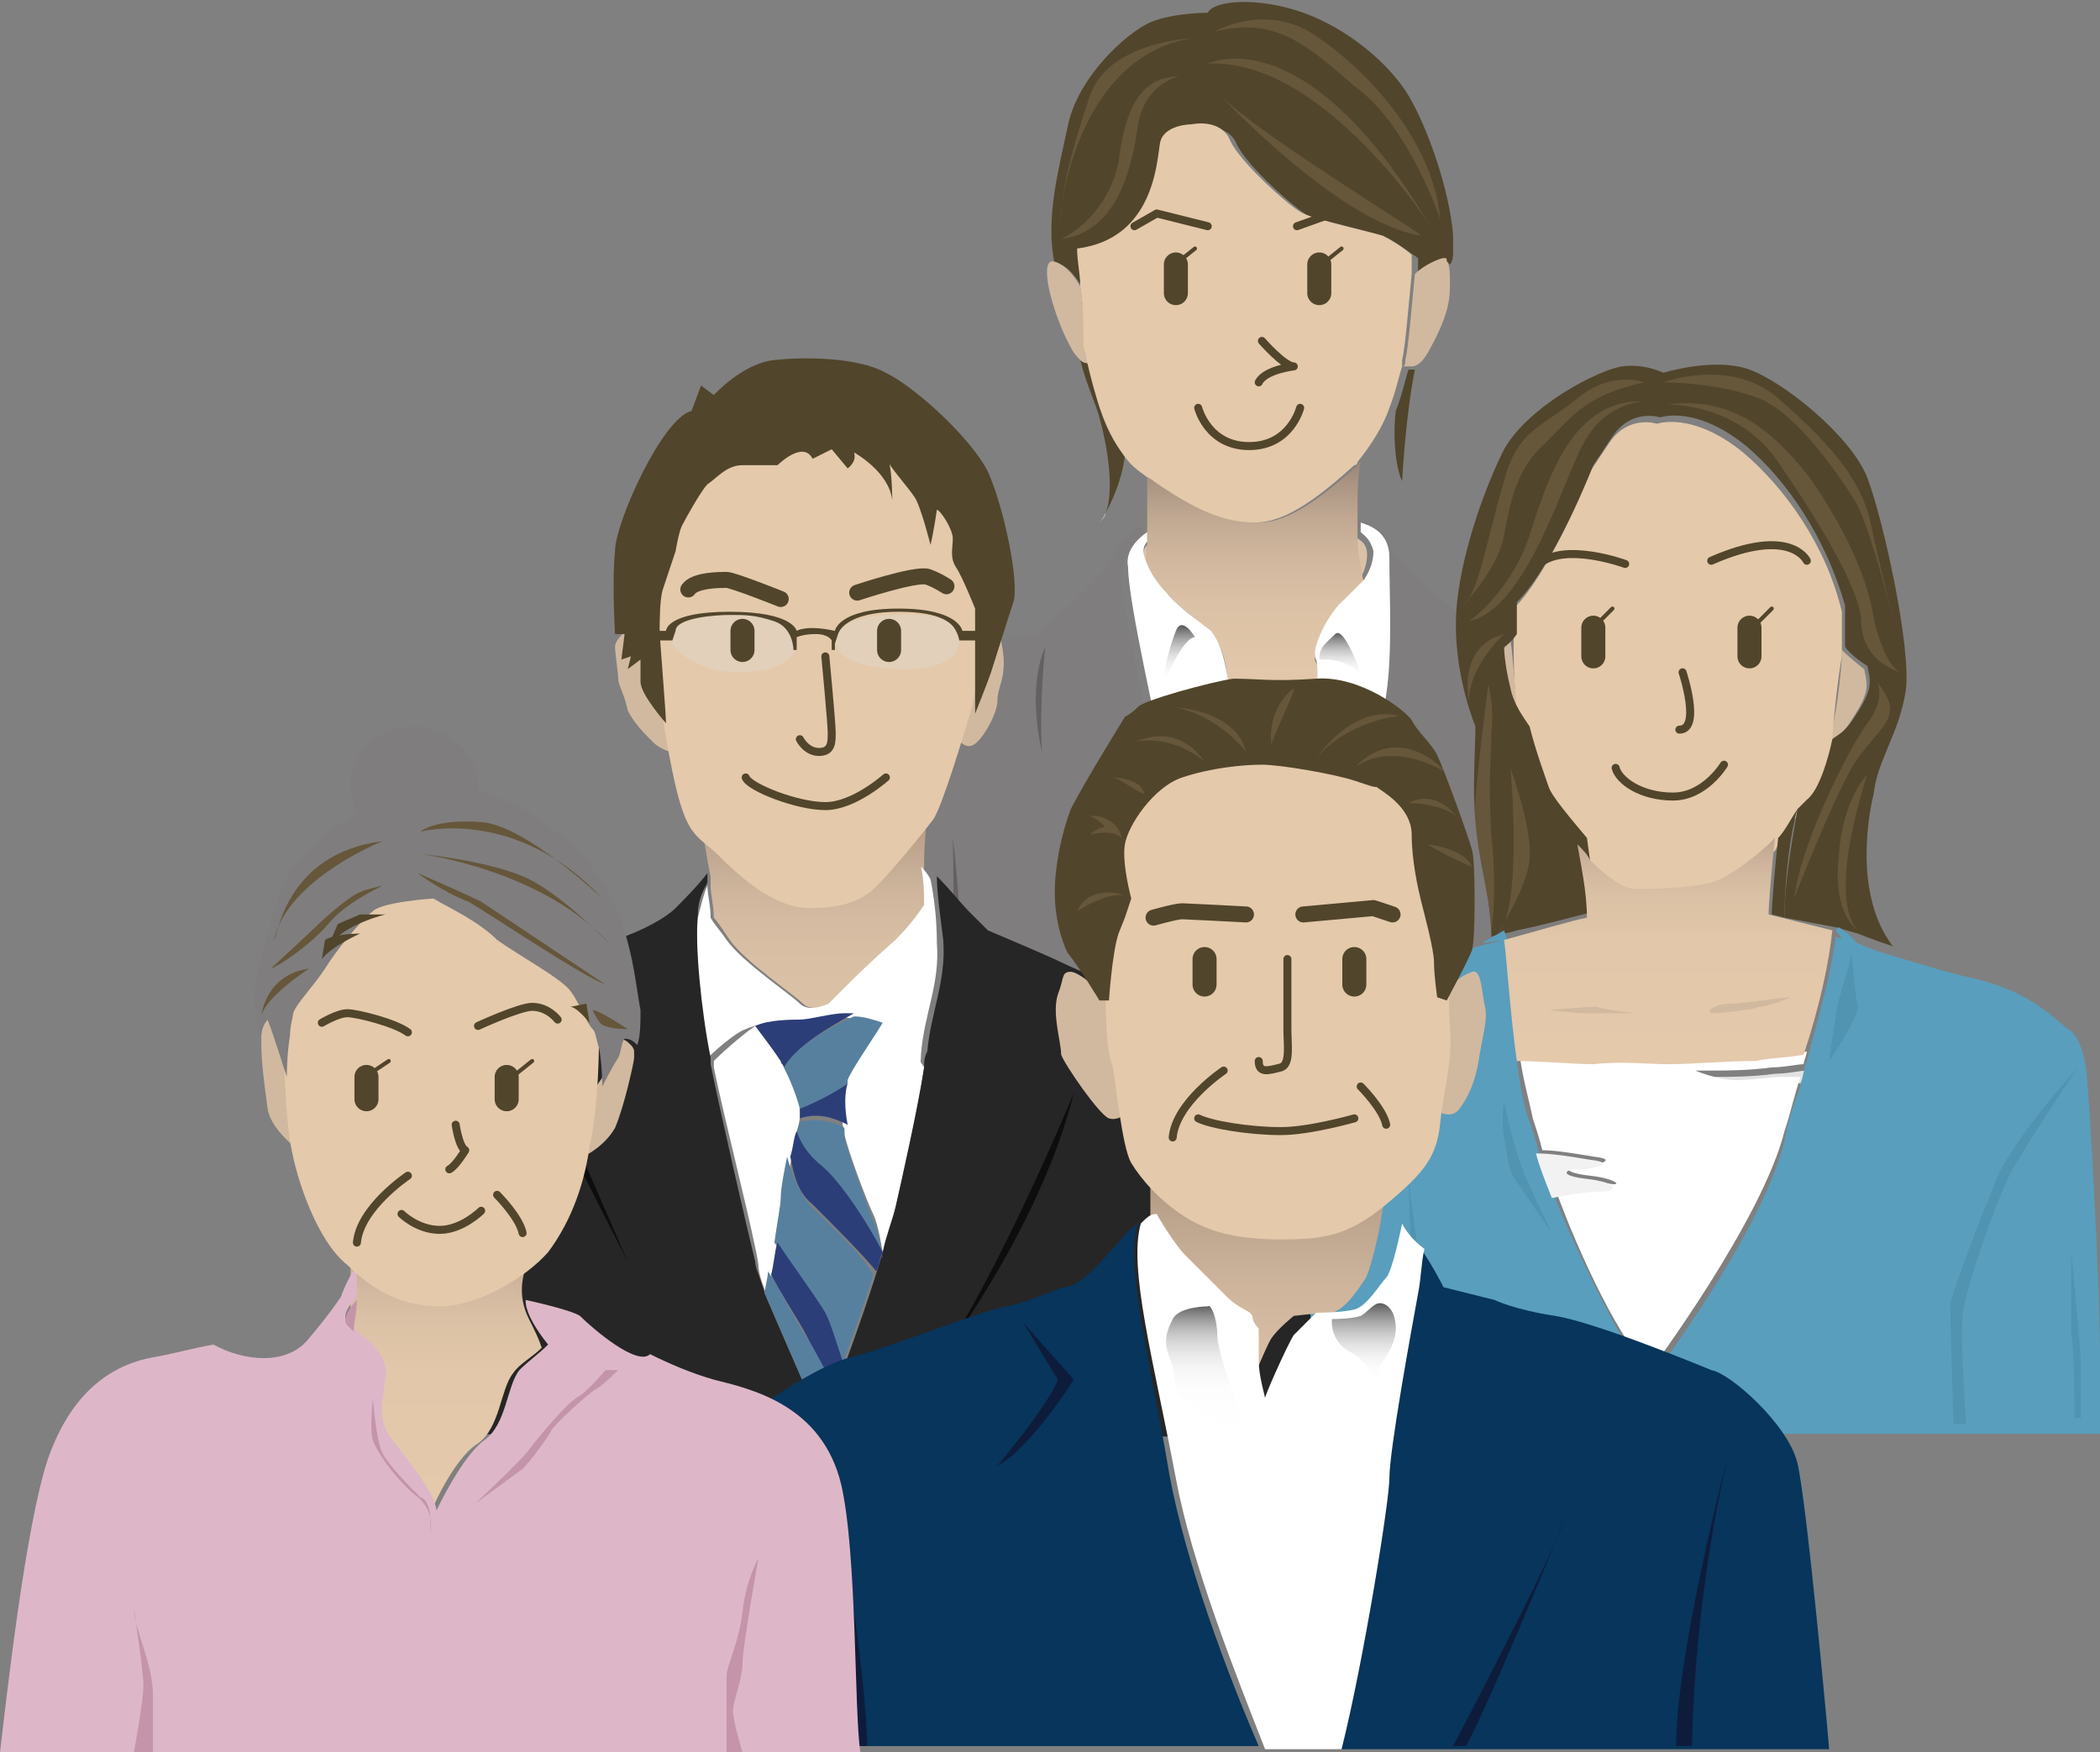 <?xml version="1.0" encoding="utf-8"?>
<!-- Generator: Adobe Illustrator 26.0.1, SVG Export Plug-In . SVG Version: 6.00 Build 0)  -->
<svg version="1.1" id="レイヤー_1" xmlns="http://www.w3.org/2000/svg" xmlns:xlink="http://www.w3.org/1999/xlink" x="0px"
	 y="0px" viewBox="0 0 65.9 55" style="enable-background:new 0 0 65.9 55;" xml:space="preserve">
<rect x="0" y="0" width="65.9" height="55" fill="#808080" stroke="none"/>
<style type="text/css">
	.st0{fill:none;stroke:#9B9B9C;stroke-width:3.068;stroke-miterlimit:10;}
	.st1{fill:#1397AB;}
	.st2{fill:#A08776;}
	.st3{fill:#FFFFFF;}
	.st4{fill:none;stroke:#FFFFFF;stroke-width:0.682;stroke-linecap:round;stroke-linejoin:round;stroke-miterlimit:10;}
	.st5{fill-rule:evenodd;clip-rule:evenodd;fill:#FAA5BD;}
	.st6{fill:#FAA5BD;}
	.st7{fill:#F7F7F8;}
	.st8{fill:#AD714D;}
	.st9{fill:#FDEEE6;}
	.st10{fill:none;stroke:#231815;stroke-width:1.971;stroke-linecap:round;stroke-miterlimit:10;}
	.st11{fill:#231815;}
	.st12{fill:none;stroke:#231815;stroke-width:1.899;stroke-linecap:round;stroke-miterlimit:10;}
	.st13{fill:#C0E5F9;}
	.st14{fill:#1192AE;}
	.st15{fill:#C0E5F9;stroke:#231815;stroke-width:1.986;stroke-linecap:round;stroke-miterlimit:10;}
	.st16{fill:none;stroke:#231815;stroke-width:1.986;stroke-linecap:round;stroke-miterlimit:10;}
	.st17{fill:none;stroke:#231815;stroke-width:1.986;stroke-linecap:round;stroke-linejoin:round;stroke-miterlimit:10;}
	.st18{fill:#90B2DB;}
	.st19{fill:none;stroke:#231815;stroke-width:2.8;stroke-linecap:round;stroke-miterlimit:10;}
	.st20{fill:none;stroke:#231815;stroke-width:2.8;stroke-linecap:round;stroke-linejoin:round;stroke-miterlimit:10;}
	.st21{fill:#20A464;}
	.st22{fill:#F3D021;}
	.st23{fill:#1B8FA1;stroke:#FFFFFF;stroke-width:1.669;stroke-miterlimit:10;}
	.st24{fill:#98CCC3;stroke:#FFFFFF;stroke-width:0.477;stroke-miterlimit:10;}
	.st25{fill:#EDAF4A;}
	.st26{fill:#80C1BF;}
	.st27{fill:#DBE9F5;}
	.st28{fill:#FCE8E1;}
	.st29{fill:#B4B4B5;}
	.st30{fill:#738DA7;}
	.st31{fill:#CAA782;}
	.st32{fill:#888988;}
	.st33{fill:none;stroke:#585757;stroke-width:0.752;stroke-linecap:round;stroke-linejoin:round;stroke-miterlimit:10;}
	.st34{fill:none;stroke:#585757;stroke-width:0.752;stroke-linejoin:round;stroke-miterlimit:10;}
	.st35{fill:#FFFFFF;stroke:#585757;stroke-width:0.752;stroke-linejoin:round;stroke-miterlimit:10;}
	.st36{fill:#585757;}
	.st37{fill:none;stroke:#585757;stroke-width:0.752;stroke-linecap:round;stroke-miterlimit:10;}
	.st38{fill:#FFFFFF;stroke:#585757;stroke-width:0.752;stroke-linecap:round;stroke-linejoin:round;stroke-miterlimit:10;}
	.st39{fill:#1B8FA1;stroke:#FFFFFF;stroke-width:0.25;stroke-miterlimit:10;}
	.st40{fill:#98CCC3;stroke:#FFFFFF;stroke-width:0.25;stroke-miterlimit:10;}
	.st41{fill:#EDAF4A;stroke:#FFFFFF;stroke-width:0.25;stroke-miterlimit:10;}
	.st42{fill:#80C1BF;stroke:#FFFFFF;stroke-width:0.25;stroke-miterlimit:10;}
	.st43{fill:#80C1BF;stroke:#FFFFFF;stroke-width:0.25;stroke-linecap:round;stroke-linejoin:round;stroke-miterlimit:10;}
	.st44{fill:#1B8FA1;stroke:#FFFFFF;stroke-width:0.159;stroke-linecap:round;stroke-linejoin:round;stroke-miterlimit:10;}
	.st45{fill:#98CCC3;stroke:#FFFFFF;stroke-width:4.544991e-02;stroke-linecap:round;stroke-linejoin:round;stroke-miterlimit:10;}
	.st46{fill:none;stroke:#585757;stroke-width:0.588;stroke-linecap:round;stroke-linejoin:round;stroke-miterlimit:10;}
	.st47{fill:none;}
	.st48{fill:#C2D1DF;}
	.st49{fill:#F0C183;}
	.st50{fill:#CEA88F;}
	.st51{fill:#ADABC4;}
	.st52{fill:#8FB9D5;}
	.st53{fill:#E2B2B2;}
	.st54{fill:#9FBEA4;}
	.st55{fill:#D9CB7D;}
	.st56{fill:url(#SVGID_1_);}
	.st57{fill:#4B8CCA;}
	.st58{fill:#9E9E9F;}
	.st59{fill:#5DBEB3;}
	.st60{fill:url(#SVGID_00000061465680741051594390000009979675810957391274_);}
	.st61{fill:#DBC2A7;}
	.st62{fill:#7F7D7D;}
	.st63{fill:url(#SVGID_00000106135728644734257860000014219209536287970988_);}
	.st64{fill:#51452B;}
	.st65{fill:#D1B99F;}
	.st66{fill:#E4C9AB;}
	.st67{fill:#656161;}
	.st68{fill:url(#SVGID_00000155830977247773517050000015999984879170302858_);}
	.st69{fill:url(#SVGID_00000110467191740524642380000001630997180493455039_);}
	.st70{fill:#66563A;}
	.st71{fill:none;stroke:#51452B;stroke-width:0.126;stroke-linecap:round;stroke-linejoin:round;stroke-miterlimit:10;}
	.st72{fill:none;stroke:#51452B;stroke-width:0.251;stroke-linecap:round;stroke-linejoin:round;stroke-miterlimit:10;}
	.st73{fill:none;stroke:#51452B;stroke-width:0.754;stroke-linecap:round;stroke-linejoin:round;stroke-miterlimit:10;}
	.st74{fill:#E2E2E2;}
	.st75{fill:#599EBD;}
	.st76{fill:#F2F2F2;}
	.st77{fill:#5094B1;}
	.st78{fill:url(#SVGID_00000161609985274900420790000003166228506071782537_);}
	.st79{fill:url(#SVGID_00000181768103000203918150000006402249893858510769_);}
	.st80{fill:#262626;}
	.st81{fill:#E2D0BB;}
	.st82{fill:#57809F;}
	.st83{fill:#2C3E78;}
	.st84{fill:#0D0D0D;}
	.st85{fill:none;stroke:#51452B;stroke-width:0.502;stroke-linecap:round;stroke-linejoin:round;stroke-miterlimit:10;}
	.st86{fill:url(#SVGID_00000026134103783523255610000016339037289422678938_);}
	.st87{fill:#07355B;}
	.st88{fill:#0E1C3B;}
	.st89{fill:url(#SVGID_00000133494398400687631650000003034017455106868157_);}
	.st90{fill:url(#SVGID_00000179618436504400934900000006657063360896304040_);}
	.st91{fill:url(#SVGID_00000039841403033812233890000006764322306551632538_);}
	.st92{fill:#DDB7C8;}
	.st93{fill:#C494AA;}
	.st94{fill:#EA8973;}
	
		.st95{clip-path:url(#SVGID_00000020360953898418272520000010813609143362876835_);fill:none;stroke:#EDD07B;stroke-width:9.686;stroke-miterlimit:10;}
	
		.st96{clip-path:url(#SVGID_00000020360953898418272520000010813609143362876835_);fill:none;stroke:#BEBEBE;stroke-width:9.686;stroke-miterlimit:10;}
	
		.st97{clip-path:url(#SVGID_00000020360953898418272520000010813609143362876835_);fill:none;stroke:#469CCF;stroke-width:9.686;stroke-miterlimit:10;}
	
		.st98{clip-path:url(#SVGID_00000020360953898418272520000010813609143362876835_);fill:none;stroke:#ECAB8D;stroke-width:9.686;stroke-miterlimit:10;}
	
		.st99{clip-path:url(#SVGID_00000020360953898418272520000010813609143362876835_);fill:none;stroke:#FFFFFF;stroke-width:0.277;stroke-miterlimit:10;}
	.st100{opacity:0.7;fill:#FFFFFF;stroke:#FFFFFF;stroke-width:0.566;stroke-miterlimit:10;}
	.st101{fill:#78A9AD;stroke:#78A9AD;stroke-width:0.566;stroke-miterlimit:10;}
	.st102{opacity:0.7;fill:#D85754;stroke:#D85754;stroke-width:0.566;stroke-miterlimit:10;}
	.st103{fill:none;stroke:#231815;stroke-width:1.92;stroke-linecap:round;stroke-miterlimit:10;}
	.st104{fill:none;stroke:#231815;stroke-width:2.206;stroke-linecap:round;stroke-miterlimit:10;}
	.st105{fill:url(#SVGID_00000077322922368234479860000010190776570011735458_);}
	.st106{fill:url(#SVGID_00000160159783450495290200000016483409198929684867_);}
	.st107{fill:url(#SVGID_00000029752973976660677640000014563297168405177259_);}
	.st108{fill:#414042;}
	.st109{fill:url(#SVGID_00000164477957820649164590000006622428062154204859_);}
	.st110{fill:url(#SVGID_00000053508281725425890450000001903961229657431187_);}
	.st111{fill:url(#SVGID_00000001643542457569517220000000607233919778414997_);}
	.st112{fill:url(#SVGID_00000026124639318222782360000015635911135788954511_);}
	.st113{fill:url(#SVGID_00000144304908085334540360000014163373375634765999_);}
	.st114{fill:url(#SVGID_00000103241130875621063580000014553029144049321138_);}
	.st115{fill:url(#SVGID_00000065774802224610803530000003218823419310626723_);}
	.st116{fill:url(#SVGID_00000111163080880047111920000015938576428797997704_);}
	.st117{fill:url(#SVGID_00000092456529346907617850000007910882596176975488_);}
	.st118{fill:url(#SVGID_00000012445578941886089630000014160288131097845650_);}
	.st119{fill:url(#SVGID_00000113311745645256588160000016389002400329802679_);}
	.st120{fill:url(#SVGID_00000037664534266864065140000003452152739982775938_);}
	.st121{fill:url(#SVGID_00000049937527794798311260000001644551164765088189_);}
	.st122{fill:url(#SVGID_00000008851906572165132160000018443907565154534807_);}
	.st123{fill:url(#SVGID_00000165198822254289749900000002141823980337498796_);}
	.st124{fill:none;stroke:#202021;stroke-width:3;stroke-linecap:round;stroke-miterlimit:10;}
	.st125{fill:#221714;}
	.st126{fill:#040000;}
	.st127{fill:#1B8FA1;stroke:#FFFFFF;stroke-width:2.332;stroke-miterlimit:10;}
	.st128{fill:#98CCC3;stroke:#FFFFFF;stroke-width:0.666;stroke-miterlimit:10;}
	.st129{fill:#00A0B6;}
	.st130{fill-rule:evenodd;clip-rule:evenodd;fill:#E31E20;}
	.st131{fill-rule:evenodd;clip-rule:evenodd;fill:#FFFFFF;}
	.st132{fill:#49B1B2;}
	.st133{fill:#211613;}
	.st134{clip-path:url(#SVGID_00000099631198024378008890000005347218385843457161_);}
	.st135{fill:url(#SVGID_00000172415844643279974190000017828553109280876209_);}
	.st136{fill:url(#SVGID_00000162351731299253910330000001510777788570260354_);}
	.st137{fill:url(#SVGID_00000070081429892084617520000001565584557056969389_);}
	.st138{fill:none;stroke:#51452B;stroke-width:0.129;stroke-linecap:round;stroke-linejoin:round;stroke-miterlimit:10;}
	.st139{fill:none;stroke:#51452B;stroke-width:0.258;stroke-linecap:round;stroke-linejoin:round;stroke-miterlimit:10;}
	.st140{fill:none;stroke:#51452B;stroke-width:0.774;stroke-linecap:round;stroke-linejoin:round;stroke-miterlimit:10;}
	.st141{fill:url(#SVGID_00000071561186322276068140000009827409023373330592_);}
	.st142{fill:url(#SVGID_00000132073721547202488660000000363661018614645173_);}
	.st143{fill:none;stroke:#51452B;stroke-width:0.516;stroke-linecap:round;stroke-linejoin:round;stroke-miterlimit:10;}
	.st144{fill:url(#SVGID_00000132777850860088288200000013139543752957194407_);}
	.st145{fill:url(#SVGID_00000124123979356250864370000011323641208033751984_);}
	.st146{fill:url(#SVGID_00000138560061850740901060000002377481035810559147_);}
	.st147{fill:url(#SVGID_00000054978501924196352910000003410185831408563864_);}
	.st148{fill:none;stroke:#231815;stroke-width:1.313;stroke-linecap:round;stroke-miterlimit:10;}
	.st149{fill:#4C4948;}
</style>
<g>
	<g>
		<g>
			<g>
				<g>
					<path class="st61" d="M42.9,17.4c0,0.3-0.1,0.6-0.3,0.9c-0.1-0.5-0.2-1-0.2-1.5C42.6,16.9,42.9,17,42.9,17.4z"/>
					<path class="st61" d="M36,17.1c0,0.2,0,0.5,0,0.7C35.9,17.6,35.8,17.3,36,17.1z"/>
					<path class="st62" d="M43.4,17.7c0-0.9-0.6-1.1-0.9-1.1c0-0.1,0-0.2,0-0.3c0.3,0,0.7,0.2,1,0.6c0.4,0.8,1.8,2,2.3,2.4
						c0.6,0.4,3.4,1.6,4.2,1.8c0.8,0.1,1.6,0.4,1.6,0.4s0.7,0,0.8,0.3c0.1,0.4,0.8,2.2,1,2.5c0.1,0.3,0.2,0.5,0.1,0.7
						c0,0.2,0.3,0.4,0.3,0.8c0,0.3,0.4,1.8,0.4,2c0,0.2,0.2,1,0.2,1.1c0,0.1,0.2,0.3,0.1,0.6c0,0.2,0.1,1.6,0.2,2.3l-13.4,0
						c0.8-2.8,1.9-8.7,2.1-9.7C43.5,20.6,43.4,18.8,43.4,17.7z"/>
					<path class="st62" d="M25.5,29.6c0.1-0.4,0-0.9,0.1-1.2c0.1-0.3,0.2-1.6,0.3-1.9c0-0.3,0.2-0.7,0.2-0.9
						C26,25.3,26,25,26.2,24.7c0.2-0.2,0.2-0.8,0.2-1.1c0-0.3,0.3-0.5,0.4-1.2c0.1-0.7,0.6-0.6,0.6-0.6s0.2-0.1,0.8-0.2
						c0.6-0.1,2-1,2.6-1.3c0.6-0.3,1.8-0.4,1.8-0.4s0,0,0.4-0.4c0.4-0.4,1.7-1.4,2-2.2c0.2-0.4,0.6-0.7,0.9-0.8c0,0.1,0,0.2,0,0.4
						c-0.3,0.2-0.7,0.5-0.7,1.2c0,1.1,1,5.4,1.2,6.5c0.2,0.8,1.2,5.1,1.8,7.2l-12.8,0C25.5,31.1,25.5,29.9,25.5,29.6z"/>
					
						<linearGradient id="SVGID_1_" gradientUnits="userSpaceOnUse" x1="2396.409" y1="-1191.38" x2="2396.409" y2="-1201.334" gradientTransform="matrix(-1.257 -5.143718e-06 0 1.257 3051.561 1524.673)">
						<stop  offset="0" style="stop-color:#E4C9AB"/>
						<stop  offset="0.478" style="stop-color:#E2C7AA"/>
						<stop  offset="0.65" style="stop-color:#DBC1A5"/>
						<stop  offset="0.773" style="stop-color:#D0B69D"/>
						<stop  offset="0.872" style="stop-color:#BFA791"/>
						<stop  offset="0.956" style="stop-color:#A99482"/>
						<stop  offset="1" style="stop-color:#9A8678"/>
					</linearGradient>
					<path class="st56" d="M36,16.7c0-0.1,0-0.2,0-0.4c0-0.5,0-1,0-1.4c0.1,0.1,0.2,0.1,0.3,0.2c1.3,0.9,2.2,1.3,3.2,1.3
						c1,0,2.1-0.9,3.1-1.8c0,0,0-0.1,0.1-0.1c-0.1,0.4-0.1,1-0.1,1.7c0,0.1,0,0.2,0,0.3c0,0.1,0,0.2,0,0.3c0,0.5,0.1,1,0.2,1.5
						c-0.1,0.2-0.3,0.4-0.6,0.6c-0.5,0.4-1.1,1.6-0.9,1.9c0.2,0.3,0.1,1.2,0,1.8c0,0.6,0.2,1.9-0.3,2.6c-0.5,0.7-1,1.9-1,1.9
						s-0.4-2.2-0.7-3.1c-0.4-0.9-0.6-1.6-0.7-2.2c-0.1-0.6-0.1-1.4-0.6-1.9c-0.4-0.5-1.1-0.9-1.4-1.2c-0.2-0.2-0.4-0.5-0.6-0.9
						c0-0.2,0-0.5,0-0.7C36,17,36,16.9,36,16.7z"/>
					<path class="st3" d="M36,16.7c0,0.1,0,0.2,0,0.3c-0.2,0.2-0.1,0.5,0,0.7c0.1,0.3,0.4,0.7,0.6,0.9c0.3,0.4,0.9,0.8,1.4,1.2
						c0.4,0.5,0.5,1.3,0.6,1.9c0.1,0.6,0.3,1.3,0.7,2.2c0.4,0.9,0.7,3.1,0.7,3.1s0.5-1.2,1-1.9c0.5-0.7,0.3-2,0.3-2.6
						c0-0.6,0.1-1.5,0-1.8c-0.2-0.3,0.4-1.5,0.9-1.9c0.2-0.2,0.4-0.4,0.6-0.6c0.2-0.3,0.3-0.6,0.3-0.9c-0.1-0.4-0.3-0.5-0.4-0.6
						c0-0.1,0-0.2,0-0.3c0.3,0.1,0.9,0.3,0.9,1.1c0,1.2,0.1,3-0.1,4.3c-0.1,1-1.3,7-2.1,9.7l-3,0c-0.6-2.1-1.6-6.4-1.8-7.2
						c-0.2-1.1-1.2-5.4-1.2-6.5C35.3,17.3,35.7,16.9,36,16.7z"/>
					<path class="st61" d="M45.6,7.6c0,0,0,0.1,0,0.2C45.6,7.6,45.6,7.5,45.6,7.6z"/>
					<path class="st64" d="M44.4,11.6c-0.3,1.5-0.4,3.5-0.4,3.5c-0.2-0.4-0.3-1.4-0.2-2.2c0.2-0.5,0.3-1,0.4-1.3
						C44.2,11.6,44.2,11.6,44.4,11.6z"/>
					<path class="st61" d="M34.7,16.1c0,0.1-0.1,0.2-0.2,0.3C34.5,16.4,34.6,16.3,34.7,16.1z"/>
					<path class="st64" d="M34.2,11.4c0.2,1.3,0.5,2.2,1.1,2.9c-0.1,0.8-0.4,1.4-0.6,1.8c0.3-0.8,0-2.3-0.2-3
						c-0.1-0.4-0.4-1-0.6-1.8C34,11.4,34.1,11.4,34.2,11.4z"/>
					<path class="st61" d="M45.6,7.8C45.6,7.8,45.6,7.7,45.6,7.8C45.6,7.9,45.6,8,45.6,7.8z"/>
					<path class="st64" d="M33.5,4c0.3-1.6,1.9-3,2.6-3.3c0.7-0.3,1.8-0.3,1.8-0.3c0.2-0.4,1.6-0.5,3,0c1.4,0.5,2.7,1.6,3.3,2.6
						c0.6,1,1.3,3,1.4,4.4c0,0.2,0,0.4,0,0.5c0,0.1,0,0.3-0.1,0.4c0,0-0.1-0.1-0.1-0.1c-0.2,0-0.6,0.2-0.9,0.5c0-0.2,0-0.4,0-0.6
						c-0.3-0.2-0.7-0.5-0.9-0.6c-0.4-0.2-2.2-0.6-2.5-0.7c-0.4-0.2-2-1.6-2.3-2.3S37.4,4,37.4,4s-0.9,0-1,0.6
						c-0.1,0.6-0.2,3-2.5,3.3c0,0.4,0,0.8,0.1,1.2c-0.2-0.4-0.6-0.9-0.9-0.8c0,0,0,0,0,0C32.8,6.9,33.2,5.4,33.5,4z"/>
					<path class="st65" d="M33,8.2C33,8.2,33,8.2,33,8.2c0.3,0,0.7,0.4,0.9,0.8c0.1,0.6,0.1,1.3,0.2,1.9c0,0.2,0.1,0.3,0.1,0.5
						c-0.1,0-0.2,0-0.3-0.1c-0.1-0.1-0.2-0.2-0.3-0.4C33.1,10,32.6,8.3,33,8.2z"/>
					<path class="st65" d="M44.1,11.3c0.1-0.4,0.2-1.7,0.3-2.7c0.3-0.3,0.8-0.5,0.9-0.5c0.1,0,0.1,0,0.1,0.1
						c0.1,0.1,0.1,0.4,0.1,0.7c0,0.4,0,0.9-0.6,2c-0.2,0.4-0.4,0.6-0.6,0.6c-0.1,0-0.2,0-0.3,0C44.1,11.5,44.1,11.4,44.1,11.3z"/>
					<path class="st66" d="M36.4,4.5c0.1-0.6,1-0.6,1-0.6s0.9-0.2,1.2,0.5s2,2.2,2.3,2.3c0.4,0.2,2.2,0.6,2.5,0.7
						c0.2,0.1,0.7,0.4,0.9,0.6c0,0.2,0,0.4,0,0.6c-0.1,1-0.2,2.3-0.3,2.7c0,0.1,0,0.1,0,0.2c-0.1,0.3-0.2,0.8-0.4,1.3
						c-0.2,0.6-0.6,1.2-1,1.7c0,0,0,0.1-0.1,0.1c-1,0.9-2.1,1.8-3.1,1.8c-1,0-1.9-0.4-3.2-1.3c-0.1-0.1-0.2-0.1-0.3-0.2
						c-0.3-0.2-0.5-0.4-0.7-0.7c-0.5-0.7-0.8-1.6-1.1-2.9c0-0.2-0.1-0.3-0.1-0.5C34,10.3,34,9.6,33.9,9c0-0.4-0.1-0.8-0.1-1.2
						C36.2,7.5,36.3,5.1,36.4,4.5z"/>
					<g>
						<path class="st67" d="M49.8,31.7c0,0,0.2-3.7,0.3-4.9c0,0,0.1,4.6,0.1,4.9L49.8,31.7z"/>
						<path class="st67" d="M29.9,26.3c0,0,0.1,4.7-0.1,5.3l0.4,0C30.2,31.7,30.2,28.6,29.9,26.3z"/>
						<path class="st67" d="M32.8,20.3c0,0-0.2,1.9-0.1,3.3C32.7,23.6,32.2,21.7,32.8,20.3z"/>
						<path class="st67" d="M45.5,24.7c0,0-0.8,3.6-1.4,5.1C44.1,29.7,45.6,26.8,45.5,24.7z"/>
					</g>
					
						<linearGradient id="SVGID_00000120540421597225479350000014069417124154873236_" gradientUnits="userSpaceOnUse" x1="2398.242" y1="-1195.824" x2="2398.242" y2="-1197.312" gradientTransform="matrix(-1.257 -5.143718e-06 0 1.257 3051.561 1524.673)">
						<stop  offset="0" style="stop-color:#FFFFFF"/>
						<stop  offset="0.194" style="stop-color:#FCFCFC"/>
						<stop  offset="0.35" style="stop-color:#F2F2F2"/>
						<stop  offset="0.493" style="stop-color:#E1E1E1"/>
						<stop  offset="0.627" style="stop-color:#C9C9C9"/>
						<stop  offset="0.757" style="stop-color:#AAAAAA"/>
						<stop  offset="0.88" style="stop-color:#858585"/>
						<stop  offset="1" style="stop-color:#595959"/>
					</linearGradient>
					<path style="fill:url(#SVGID_00000120540421597225479350000014069417124154873236_);" d="M37.5,20c0,0-0.4-0.7-0.6-0.2
						c-0.2,0.5-0.4,1.3-0.4,1.7C36.5,21.5,37.1,20,37.5,20z"/>
					
						<linearGradient id="SVGID_00000141435898825944720870000013186405707956378759_" gradientUnits="userSpaceOnUse" x1="2394.162" y1="-1195.914" x2="2394.162" y2="-1197.139" gradientTransform="matrix(-1.257 -5.143718e-06 0 1.257 3051.561 1524.673)">
						<stop  offset="0" style="stop-color:#FFFFFF"/>
						<stop  offset="0.194" style="stop-color:#FCFCFC"/>
						<stop  offset="0.35" style="stop-color:#F2F2F2"/>
						<stop  offset="0.493" style="stop-color:#E1E1E1"/>
						<stop  offset="0.627" style="stop-color:#C9C9C9"/>
						<stop  offset="0.757" style="stop-color:#AAAAAA"/>
						<stop  offset="0.88" style="stop-color:#858585"/>
						<stop  offset="1" style="stop-color:#595959"/>
					</linearGradient>
					<path style="fill:url(#SVGID_00000141435898825944720870000013186405707956378759_);" d="M42.8,21.4c0,0-0.6-1.8-0.9-1.5
						c-0.3,0.3-0.5,0.4-0.5,0.8C41.4,20.7,42.5,20.6,42.8,21.4z"/>
					<g>
						<path class="st70" d="M38.1,1c0,0,1.7-1,3.3,0.2c1.6,1.1,3.6,3.3,3.8,5.7c0,0-1-3-2.7-4.2C41,1.4,40,0.5,38.1,1z"/>
						<path class="st70" d="M38.2,2.9c0,0,3.8,4.1,6.4,4.5C44.6,7.3,39.3,4.1,38.2,2.9z"/>
						<path class="st70" d="M37.9,2c0,0,3.1-1.6,7.1,5.3C45,7.2,41.5,1.8,37.9,2z"/>
						<path class="st70" d="M37,2.4c0,0-1.1,0.2-1.3,1.6c-0.2,1.4-0.7,3.3-2.4,3.5c0,0,1.4-0.6,1.8-2.4C35.3,3.4,35.8,2.4,37,2.4z"
							/>
						<path class="st70" d="M37.4,1.2c0,0-2.6,0.1-3.2,1.8c-0.6,1.8-0.9,3-0.9,3.9C33.2,6.9,33.7,1.8,37.4,1.2z"/>
					</g>
					<line class="st71" x1="42.1" y1="7.8" x2="41.6" y2="8.2"/>
					<line class="st71" x1="37.5" y1="7.8" x2="37" y2="8.2"/>
					<path class="st72" d="M40.8,12.8c0,0-0.3,1.2-1.6,1.2c-1.3,0-1.6-1.2-1.6-1.2"/>
					<polyline class="st72" points="37.9,7.1 36.3,6.7 35.6,7.1 					"/>
					<line class="st72" x1="40.7" y1="7.1" x2="42.1" y2="6.6"/>
					<line class="st73" x1="41.4" y1="8.3" x2="41.4" y2="9.2"/>
					<line class="st73" x1="36.9" y1="8.3" x2="36.9" y2="9.2"/>
					<path class="st72" d="M39.6,10.7c0,0,0.7,0.8,1,0.8c0,0-0.9,0.1-1.1,0.5"/>
				</g>
				<g>
					<g>
						<path class="st65" d="M47.6,22.1c0,0.3,0.1,0.6,0.2,0.9c-0.2-0.2-0.5-0.7-0.6-1.2C47.1,21,47,20.5,47,20.5s0.2-0.1,0.4-0.4
							C47.5,20.8,47.5,21.2,47.6,22.1z"/>
						<path class="st65" d="M57.8,20.5c0,0,0-0.1,0-0.1c0.3,0.3,0.7,0.6,0.7,0.6c0.1,0.5,0.2,0.7-0.4,1.6c-0.3,0.5-0.6,0.7-0.7,0.7
							c0,0,0,0,0-0.1C57.6,22.7,57.8,21,57.8,20.5z"/>
						<path class="st66" d="M47.5,20.1c0-0.1,0-0.1,0-0.2c0-0.2,0-0.5,0-0.8c1.2-1.2,2.4-4.3,2.4-4.3s0,0,0.6-0.9
							c0.6-0.9,1.5-0.6,1.5-0.6s1.1-0.4,2.7,0.9c1.3,1.1,2.6,2.9,3.1,5c0,0.4,0,0.9,0,1.3c0,0,0,0.1,0,0.1c-0.1,0.5-0.3,2.2-0.3,2.7
							c0,0,0,0,0,0.1c-0.1,0.5-0.4,1.6-0.8,1.9c-0.1,0.1-0.2,0.2-0.3,0.3c-0.3,0.4-0.6,0.9-0.7,1.1c-0.2,0.2-1.2,1.1-1.9,1.3
							c-0.7,0.2-2,0.2-2.4,0.2c-0.3,0-0.8-0.3-1.4-0.9c-0.1-0.1-0.3-0.3-0.4-0.5c-0.5-0.6-1.1-1.3-1.2-1.6c-0.1-0.3-0.4-1.1-0.6-1.9
							c-0.1-0.3-0.1-0.6-0.2-0.9C47.5,21.2,47.5,20.8,47.5,20.1z"/>
						<path class="st64" d="M45.7,19.2c0.1-1.6,0.8-3.7,1.5-5.1c0.8-1.4,3-2.5,3.7-2.6c0.7-0.1,1.3,0.2,1.3,0.2s1.6-0.5,2.7-0.1
							c1.1,0.4,3.2,2.1,3.7,3.4c0.5,1.3,1.4,5.4,1.2,6.7c-0.2,1.3-0.9,2.2-1,3.2c-0.1,0.4-0.7,3.1,0.6,4.8c-0.6-0.2-1.1-0.4-1.1-0.4
							l-0.7-0.2L56,28.8c0-1.3,0.3-2.7,0.4-3.4c0.1-0.1,0.2-0.2,0.3-0.3c0.4-0.3,0.7-1.4,0.8-1.9c0.1-0.1,0.4-0.2,0.7-0.7
							c0.6-0.9,0.5-1.1,0.4-1.6c0,0-0.5-0.3-0.7-0.6c0-0.3,0-0.8,0-1.3c-0.6-2.1-1.8-3.9-3.1-5c-1.6-1.3-2.7-0.9-2.7-0.9
							s-0.9-0.3-1.5,0.6c-0.6,0.9-0.6,0.9-0.6,0.9s-1.2,3.1-2.4,4.3c0,0.3,0,0.6,0,0.8c0,0.1,0,0.2,0,0.2c-0.2,0.3-0.4,0.4-0.4,0.4
							s0,0.5,0.2,1.3c0.1,0.5,0.4,0.9,0.6,1.2c0.2,0.8,0.5,1.6,0.6,1.9c0.1,0.3,0.7,1,1.2,1.6c0.1,0.7,0.2,1.5,0.3,2.3
							c-0.5,0.1-1.5,0.4-2.5,0.6c-0.3,0.1-0.5,0.1-0.8,0.2c0-1-0.4-2.9-0.5-3.7c-0.1-0.9,0-2.2,0-2.9C46.1,22.3,45.6,20.8,45.7,19.2
							z"/>
						<g>
							<path class="st70" d="M51.6,12.6c0,0-1.2,0-1.9,1.3c-0.7,1.3-1.8,5.2-3.6,5.6c0,0,1.3-0.9,1.9-2.7
								C48.6,14.9,49.4,12.5,51.6,12.6z"/>
							<path class="st70" d="M52.3,12.7c0,0,2.2-0.1,3.5,1.8c1.3,1.9,2.5,3.9,2.6,4.9c0,1.1,0.7,1.5,1.2,1.7c0,0-0.5-0.3-0.8-1.7
								c-0.2-1.3-0.9-2.8-2-4.4C55.7,13.6,54.4,12.4,52.3,12.7z"/>
							<path class="st70" d="M52.2,12c0,0,2.1-0.8,3.6,0.5c1.5,1.3,2.6,2.5,2.9,3.9c0.3,1.4,0.8,3.4,0.8,3.4s-0.8-3.3-1.3-4.1
								c-0.5-0.8-1.8-2.7-3-3.2C53.9,12,52.2,12,52.2,12z"/>
							<path class="st70" d="M51.6,12c0,0-1-0.4-2.1,0.5c-1.1,0.9-1.9,1-2.3,2.6c-0.5,1.6-0.8,3.6-1.3,3.9c0,0,1.1-1.1,1.3-2.2
								c0.2-1.1,0.4-2.1,1.3-2.9C49.4,13,49.8,12.4,51.6,12z"/>
							<path class="st70" d="M47.2,19.9c0,0-1.1,1-1.1,2.1C46.1,22,45.7,20.3,47.2,19.9z"/>
							<path class="st70" d="M58.9,21.4c0,0,0.3,0.5-0.3,1.3c-0.6,0.8-2.1,3.8-2.3,5.5c0,0,1.4-3.6,2-4.4c0.6-0.8,1-1.1,1-1.5
								C59.4,22,58.9,21.4,58.9,21.4z"/>
							<path class="st70" d="M46.7,21.5c0,0-0.3,2.3-0.4,3.6c-0.1,1.3,0.5,3.1,0.5,4.1c0,0,0.2-1.1,0-3c-0.1-1.8,0-2.4,0-3.2
								C46.9,22.2,46.7,21.4,46.7,21.5z"/>
							<path class="st70" d="M58.6,24.3c0,0-1.3,3.8-0.3,4.9c0,0-0.8-0.5-0.6-2.3C57.8,25.1,58.6,24.3,58.6,24.3z"/>
							<path class="st70" d="M47.4,24.1c0,0,0.4,4.4-0.4,5.2c0,0,0.9-1.4,1-2.3C48.1,26,47.4,24.1,47.4,24.1z"/>
						</g>
						<path class="st74" d="M54.6,34.1c-0.5,0-1.3-0.3-1.3-0.3s0.3,0,0.6,0c0.3,0,1.1,0,1.8-0.1c0.4,0,0.8-0.1,1-0.1
							c0,0.1-0.1,0.3-0.1,0.4c-0.2,0-0.4,0-0.6,0C55.6,33.9,55.1,34,54.6,34.1z"/>
						<path class="st3" d="M49.9,36.9c-0.9-0.1-0.8-0.3-0.3-0.3c0.4,0,1.3-0.2,0.4-0.3c-0.6-0.1-1.2-0.2-1.6-0.2
							c-0.1-0.4-0.2-0.7-0.3-1c-0.1-0.5-0.3-1.2-0.4-1.9c0.8,0.1,1.8,0.1,2.4,0.1c1,0,1.8,0,2.4,0c0.7,0,1.7,0,2.7-0.1
							c0.5,0,1-0.1,1.5-0.2c0,0.1-0.1,0.3-0.1,0.4c-0.2,0-0.6,0.1-1,0.1c-0.7,0.1-1.5,0.1-1.8,0.1c-0.3,0-0.6,0-0.6,0
							s0.7,0.3,1.3,0.3c0.5,0,1-0.1,1.4-0.1c0.2,0,0.4,0,0.6,0c-0.2,0.6-0.3,1.1-0.5,1.7c-0.7,2.8-4.2,7.5-4.2,7.5
							c-0.9-0.8-2.2-3.5-3-5.7c0.4-0.1,1.1-0.1,1.5-0.2C51,37.3,50.8,37,49.9,36.9z"/>
						<path class="st75" d="M40.3,33.8c0.1-2.8,0.9-2.7,0.9-2.7c0.3-0.4,2.5-0.8,3.4-1c0.3-0.1,1-0.2,1.8-0.4
							c0.3-0.1,0.5-0.1,0.8-0.2c0.1,0.7,0.2,2.4,0.4,3.8c0.1,0.7,0.2,1.4,0.4,1.9c0.1,0.3,0.2,0.6,0.3,1l0,0c0.1,0.3,0.2,0.6,0.4,1
							c0,0,0,0,0,0c0,0.1,0.1,0.2,0.1,0.4l0,0c0.9,2.2,2.2,4.8,3,5.7c0,0,3.5-4.6,4.2-7.5c0.1-0.6,0.3-1.2,0.5-1.7l0,0
							c0,0,0-0.1,0-0.1c0.1-0.2,0.1-0.5,0.2-0.7c0.4-1.5,0.8-2.9,0.9-3.9l0.7,0.2c0,0,0.4,0.2,1.1,0.4c0.7,0.2,1.6,0.5,2.5,0.7
							c1.8,0.4,2.6,1.3,3,1.6c0,0,0.5,0.2,0.6,1.6c0.1,1.2,0.5,7.7,0.4,11.1l-26,0C39.9,42.7,40.2,36.4,40.3,33.8z"/>
						<path class="st76" d="M49.9,36.4c0.9,0.1,0.1,0.3-0.4,0.3c-0.4,0-0.6,0.2,0.3,0.3c0.9,0.1,1.1,0.4,0.4,0.4
							c-0.4,0-1,0.1-1.5,0.2c-0.2-0.5-0.4-1-0.5-1.4C48.7,36.2,49.3,36.3,49.9,36.4z"/>
						<path class="st75" d="M57.6,29.2l0.1-0.1c0,0,0.5,0.3,0.7,0.7L58,29.7L57.6,29.2z"/>
						<polygon class="st75" points="47.3,29.5 47.2,29.2 46.5,29.6 						"/>
						<g>
							<path class="st77" d="M65.2,33.5c0,0-1.6,2.4-2.1,3.3c-0.5,1-1.4,3.6-1.5,4.4c-0.1,0.8,0.1,3.5,0.1,3.5l-0.4,0
								c0,0-0.1-3.4-0.1-3.8c0.1-0.4,0.9-2.6,1.5-4C63.3,35.6,65.2,33.5,65.2,33.5z"/>
							<path class="st77" d="M44.2,37c0.1,0.9,0.5,3.5,0.5,4.4c-0.1,0.9,0,3.5,0,3.5l-0.5,0c0,0,0.2-3.3,0.1-4.2
								C44.3,39.7,44.2,37,44.2,37z"/>
							<path class="st77" d="M58.1,29.9c0,0.3-0.5,1.6-0.5,2.1c-0.1,0.5-0.2,1.3-0.2,1.3s0.9-1.3,0.9-1.7
								C58.2,31.1,58.1,29.9,58.1,29.9z"/>
							<path class="st77" d="M47.2,34.6c0,0,0.3,1.5,0.7,2.4c0.4,0.9,0.8,1.7,0.8,1.7s-0.9-1.3-1.1-1.6c-0.3-0.4-0.3-0.9-0.4-1.4
								C47.1,35.1,47.2,34.6,47.2,34.6z"/>
						</g>
						<path class="st77" d="M65,39.3c0,0,0.3,3,0.3,3.5c0,0.5,0,1.7,0,1.7h-0.2c0,0,0-2.2-0.1-2.6C65,41.6,65,39.3,65,39.3z"/>
						
							<linearGradient id="SVGID_00000069364759587143986170000007832463740531277458_" gradientUnits="userSpaceOnUse" x1="2385.95" y1="-1186.373" x2="2385.95" y2="-1192.743" gradientTransform="matrix(-1.257 -5.143718e-06 0 1.257 3051.561 1524.673)">
							<stop  offset="0" style="stop-color:#E4C9AB"/>
							<stop  offset="0.478" style="stop-color:#E2C7AA"/>
							<stop  offset="0.65" style="stop-color:#DBC1A5"/>
							<stop  offset="0.773" style="stop-color:#D0B69D"/>
							<stop  offset="0.872" style="stop-color:#BFA791"/>
							<stop  offset="0.956" style="stop-color:#A99482"/>
							<stop  offset="1" style="stop-color:#9A8678"/>
						</linearGradient>
						<path style="fill:url(#SVGID_00000069364759587143986170000007832463740531277458_);" d="M49.8,28.8c0-0.8-0.2-1.7-0.3-2.3
							c0.2,0.2,0.3,0.3,0.4,0.5c0.6,0.6,1.1,0.9,1.4,0.9c0.3,0,1.6,0,2.4-0.2c0.7-0.2,1.7-1.1,1.9-1.3c0,0,0.1-0.1,0.1-0.1
							c-0.1,0.9-0.2,2.1-0.2,2.4l0.4,0.1l1.6,0.4c-0.1,1-0.4,2.4-0.9,3.9c-0.5,0.1-1.1,0.1-1.5,0.2c-1,0-2,0.1-2.7,0.1
							c-0.7,0-1.5-0.1-2.4,0c-0.6,0-1.7-0.1-2.4-0.1c-0.2-1.4-0.3-3-0.4-3.8C48.3,29.2,49.3,28.9,49.8,28.8z"/>
						<path class="st64" d="M55.8,26.3c0.2-0.2,0.4-0.6,0.6-0.9c-0.2,0.7-0.4,2.1-0.4,3.4l-0.4-0.1C55.6,28.4,55.7,27.2,55.8,26.3z"
							/>
						<path class="st65" d="M56.2,31.3c-0.3,0-1.5,0.2-1.9,0.2c-0.4,0-0.8,0.2-0.6,0.3c0.3,0,1.3-0.1,1.5-0.2
							C55.5,31.6,56.2,31.3,56.2,31.3z"/>
						<path class="st65" d="M51.3,31.8c0,0-1.1,0-1.5,0c-0.4,0-1.2-0.1-1.2-0.1s1.1-0.1,1.5-0.1C50.4,31.7,51.3,31.8,51.3,31.8z"/>
						<path class="st72" d="M54.1,24c0,0-0.6,1-1.6,1c-1,0-1.7-0.5-1.8-0.9"/>
						<path class="st72" d="M52.8,21.1c0,0,0.6,1.8-0.1,1.8"/>
						<path class="st72" d="M56.7,17.6c0,0-0.5-1.1-3,0"/>
						<path class="st72" d="M51,17.7c0,0-1.9-0.7-2.7,0"/>
						<line class="st73" x1="54.9" y1="19.7" x2="54.9" y2="20.6"/>
						<line class="st73" x1="50" y1="19.7" x2="50" y2="20.6"/>
						<line class="st71" x1="55.6" y1="19.1" x2="55.1" y2="19.6"/>
						<line class="st71" x1="50.6" y1="19.1" x2="50.1" y2="19.6"/>
					</g>
					<g>
						
							<linearGradient id="SVGID_00000117649860818243250720000016899403290701495170_" gradientUnits="userSpaceOnUse" x1="2407.369" y1="-1187.73" x2="2407.369" y2="-1192.62" gradientTransform="matrix(-1.257 -5.143718e-06 0 1.257 3051.561 1524.673)">
							<stop  offset="0" style="stop-color:#DBC2A7"/>
							<stop  offset="0.334" style="stop-color:#D8BFA4"/>
							<stop  offset="0.601" style="stop-color:#CEB59C"/>
							<stop  offset="0.845" style="stop-color:#BDA58E"/>
							<stop  offset="1" style="stop-color:#AE9781"/>
						</linearGradient>
						<path style="fill:url(#SVGID_00000117649860818243250720000016899403290701495170_);" d="M22,25.6l7.1-0.1c0,0-0.1,1-0.1,1.5
							c0,0.1,0,0.1,0,0.2c0,0.4,0,1,0.1,1.2c-0.2,0.3-0.4,0.8-0.9,1.1c-0.8,0.7-1.3,1.1-1.5,1.4c-0.2,0.2-0.6,0.6-0.6,0.6
							s-0.6,0.3-0.9,0c-0.3-0.3-1.8-1.3-2.3-2c-0.2-0.3-0.4-0.6-0.5-0.7c0-0.4-0.1-0.7-0.1-1c0-0.2,0-0.3,0-0.3c0,0,0,0,0,0
							C22.2,27.1,22,25.8,22,25.6z"/>
						<g>
							<path class="st3" d="M26.5,35.6c-0.1-0.5-0.2-1.3,0-1.7c0.1-0.3,0.8-1.3,1.1-1.8c0.3,0.1,0.5,0.2,0.7,0.4
								c0.2,0.2,0.5,0.7,0.7,1c-0.2,1.4-0.7,3.6-0.9,4.4c-0.1,0.4-0.2,0.9-0.4,1.4c-0.1-0.6-0.2-1-0.3-1.2
								C27.2,37.7,26.6,36.1,26.5,35.6z"/>
							<path class="st3" d="M23.7,32.2c0.3,0.3,0.6,0.8,0.8,1.1c0.3,0.6,0.7,1.3,0.6,1.8c-0.1,0.6-0.4,1.8-0.5,2.5
								c0,0.4-0.3,1.7-0.5,3.1c-0.2-0.4-0.3-0.8-0.3-1c-0.1-0.8-1.1-4.7-1.4-6.2c0-0.1,0-0.1,0-0.2C22.8,32.9,23.4,32.4,23.7,32.2
								C23.7,32.2,23.7,32.2,23.7,32.2z"/>
							<path class="st3" d="M21.9,28.8c0.1-0.4,0.2-0.8,0.3-1c0,0.3,0.1,0.6,0.1,1c0.1,0.2,0.3,0.4,0.5,0.7c0.5,0.7,2,1.7,2.3,2
								c0.3,0.3,0.9,0,0.9,0s0.4-0.4,0.6-0.6c0.2-0.2,0.7-0.7,1.5-1.4c0.4-0.4,0.7-0.8,0.9-1.1c0-0.2,0-0.8-0.1-1.2
								c0.1,0.1,0.2,0.2,0.3,0.4c0.1,0.5,0.2,1.2,0.2,2c0.1,1.3-0.4,2.2-0.5,3.5c0,0.1,0,0.3-0.1,0.5c-0.2-0.4-0.5-0.8-0.7-1
								c-0.2-0.2-0.4-0.3-0.7-0.4c-0.4-0.2-0.9-0.3-1.2-0.3c-0.3,0-1.1,0.2-1.4,0.2c-0.3,0-1,0-1.4,0.2c0,0,0,0,0,0
								c-0.3,0.1-0.9,0.6-1.4,1.1C22,31.9,21.8,29.7,21.9,28.8z"/>
						</g>
						<path class="st80" d="M11,43.7c0-0.6,0.1-2.5,0.1-2.5s0-0.2,0.1-0.8c0.1-0.7,0.5-6.4,0.7-7.2c0.2-0.8,0.7-0.8,0.7-0.8
							s0.2-0.3,0.5-0.5c0.3-0.3,2.3-0.9,2.9-1.1c0.6-0.2,2.3-1,3.3-1.3c0.9-0.3,1.6-0.7,1.9-1c0.2-0.2,0.7-0.7,1-1.1c0,0,0,0,0,0
							c0,0.1,0,0.2,0,0.3c-0.1,0.2-0.3,0.5-0.3,1c-0.1,0.9,0.1,3,0.4,4.5c0,0.1,0,0.1,0,0.2c0.3,1.5,1.2,5.4,1.4,6.2
							c0,0.2,0.2,0.6,0.3,1c0.6,1.4,1.6,3.7,1.8,4.1c0,0,1.2-3,1.9-5.4c0.1-0.5,0.3-1,0.4-1.4c0.2-0.9,0.7-3.1,0.9-4.4
							c0-0.2,0-0.3,0.1-0.5c0.1-1.2,0.6-2.2,0.5-3.5c-0.1-0.8-0.2-1.5-0.2-2c0.4,0.4,0.8,0.9,1,1.1c0.3,0.3,0.3,0.3,0.3,0.3l0.3,0.3
							c0,0,1.9,0.8,2.3,1c0.4,0.2,3.6,1.6,4.1,1.8c0.4,0.2,1.4,0.6,1.6,0.7c0.2,0.1,0.8,0.3,1.3,1.8c0.4,1.5,0.8,6.3,0.9,7.8
							c0,1.4,0.2,2.2,0.2,2.8L11,45C11,45,11,44.3,11,43.7z"/>
						<g>
							<path class="st65" d="M30,23.1c0,0,0.2,0.4,0.5,0.3c0.3-0.1,0.8-1,0.8-1.4c0-0.4,0.2-0.6,0.2-1.2c0-0.5-0.2-1.3-0.4-1.4
								c-0.2-0.1-0.8,0.4-0.8,0.4s-0.3,0.6-0.4,0.7c0,0.1,0,0.9,0,1.1C29.9,21.8,30,23.1,30,23.1z"/>
							<path class="st65" d="M21.4,23.7c0,0-0.6-0.1-0.9-0.4c-0.3-0.3-0.6-0.6-0.8-1c-0.1-0.5-0.3-0.8-0.3-1c0-0.2-0.1-0.8-0.1-1
								c0-0.2,0.3-0.5,0.5-0.6c0.2-0.1,1.2-0.1,1.2-0.1l0.1,0.8l0.1,1.2L21.4,23.7z"/>
						</g>
						<path class="st66" d="M30.6,18c0,0,0.2,3.2-0.1,4.2c-0.3,1-0.9,3-1.2,3.5c-0.3,0.4-1.6,2-2,2.3c-0.4,0.3-0.9,0.5-1.9,0.5
							c-1,0-2-0.8-2.8-1.6c-0.8-0.8-1.1-0.5-1.6-3.2c-0.5-2.6-0.6-4.6-0.6-5.5c0-0.8,1.7-4.5,2.7-4.8c1-0.3,3.8-0.3,5,0.5
							c1.2,0.8,2,1.3,2.2,2.2C30.4,17,30.6,18,30.6,18z"/>
						<path class="st64" d="M28.7,15.6c0.2,0.3,0.5,1.5,0.5,1.5c0.1-0.4,0.2-1.1,0.2-1.1c0.1,0,0.5,0.6,0.5,0.9
							c0,0.3-0.1,0.6,0.1,0.9c0.2,0.3,0.6,1.3,0.6,1.3s0,0.3,0,1.2c0,0.9,0,2.1,0,2.1s0.4-1,0.5-1.3c0.1-0.3,0.5-1.6,0.7-2.2
							c0.2-0.6-0.3-3-0.8-4.1c-0.5-1-2.2-2.6-3.2-3.1c-0.9-0.5-2.6-0.5-3.5-0.4c-1,0.1-1.9,1.1-1.9,1.1L22,12.1l-0.3,0.8
							c-0.9,0.2-2.4,3.5-2.4,4.4c-0.1,0.9,0,2.6,0,2.6l0.3,0l-0.1,0.8l0.3-0.1L19.7,21l0.4-0.3c0,0,0,0.3,0,0.7
							c0,0.4,0.8,1.3,0.8,1.3c0-0.3-0.2-2.7-0.2-2.9c0-0.2,0-1,0.1-1.3c0.1-0.3,0.4-1.2,0.4-1.2s0.1-0.6,0.2-0.8
							c0.1-0.2,0.6-1.1,0.8-1.3c0.3-0.2,0.6-0.6,1.1-0.6c0.5,0,1.1,0,1.1,0s0.8-0.8,1.1-0.2l0.6-0.3l0.5,0.6c0,0,0.3-0.2,0.2-0.5
							c0,0,1.1,0.6,1.2,1.5c0,0,0-0.8-0.1-1.2C27.8,14.5,28.5,15.3,28.7,15.6z"/>
						<g>
							<path class="st81" d="M30.1,20.1c0,0,0.1,0.9-1.7,0.9s-2.1-0.6-2.1-0.6L26.2,20c0,0,0.1-0.7,2-0.7
								C30.1,19.2,30.1,19.9,30.1,20.1z"/>
							<path class="st81" d="M24.9,20.5c0,0-0.3,0.6-1.7,0.6c-1.4,0-2.1-0.8-2.1-0.9c0-0.2-0.2-0.9,2-0.9
								C25.3,19.2,24.9,20.5,24.9,20.5z"/>
							<path class="st64" d="M30.8,19.8l0,0.3l-0.7,0c0,0,0-0.1-0.1-0.3c-0.1-0.2-0.4-0.6-1.8-0.6c-1.3,0-1.8,0.4-1.9,0.7
								c-0.1,0.3-0.1,0.3-0.1,0.3l0,0.2h-0.1l0-0.3c0,0-0.1-0.2-0.5-0.2c-0.4,0-0.6,0.1-0.6,0.1l0,0.4l-0.1,0c0,0,0-0.7-0.6-0.9
								c-0.6-0.2-0.9-0.2-1.4-0.2s-1.7,0.1-1.7,0.5c-0.1,0.3-0.1,0.3-0.1,0.3l-0.6,0l0-0.3l0.4,0c0,0,0-0.6,2-0.6
								c2,0,2.1,0.6,2.1,0.6s0.3-0.2,1.2,0c0,0,0.1-0.7,2-0.7c1.9,0,2,0.7,2,0.7L30.8,19.8z"/>
						</g>
						<g>
							<path class="st82" d="M24.6,33.5c0.4-0.7,1.5-1.3,2.2-1.6c0.3,0,0.6,0.1,0.9,0.2c-0.3,0.5-1,1.5-1.1,1.8c0,0,0,0,0,0.1
								c-0.4,0.3-0.9,0.7-1.5,0.8C25,34.4,24.8,33.9,24.6,33.5z"/>
							<path class="st82" d="M25.8,36.7c-0.5-0.4-0.7-0.8-0.8-1.1c0-0.2,0.1-0.3,0.1-0.4c0,0,0,0,0,0c0.6-0.1,1.1,0,1.4,0.2
								c0,0.1,0,0.2,0,0.3c0.1,0.5,0.7,2.1,0.9,2.6c0.1,0.1,0.2,0.6,0.3,1.2c0,0,0,0,0,0C27.3,38.5,26.4,37.2,25.8,36.7z"/>
							<path class="st82" d="M24.3,39c0.1-0.7,0.2-1.2,0.2-1.4c0-0.3,0.1-0.8,0.2-1.3c0.1,0.4,0.3,1,0.7,1.5c0.6,0.6,1.6,1.5,2,2.2
								c-0.3,1-0.7,2.1-1,2.9c-0.2-0.6-0.4-1.3-0.6-1.7C25.6,40.7,24.8,39.6,24.3,39z"/>
							<path class="st82" d="M26.2,43.7c-0.2,0.6-0.4,1-0.4,1c-0.2-0.4-1.2-2.7-1.8-4.1c0-0.2,0.1-0.5,0.1-0.7
								c0.4,0.6,0.9,1.6,1.1,1.9C25.6,42.4,26,43.1,26.2,43.7z"/>
						</g>
						<g>
							<path class="st83" d="M25.1,35.1c0-0.1,0-0.2,0-0.3c0.5-0.2,1.1-0.5,1.5-0.8c-0.1,0.3-0.1,0.8,0,1.3
								C26.2,35.1,25.7,34.9,25.1,35.1z"/>
							<path class="st83" d="M24.6,33.5c0-0.1-0.1-0.1-0.1-0.2c-0.2-0.3-0.5-0.7-0.8-1.1c0.4-0.2,1.2-0.2,1.4-0.2
								c0.3,0,1-0.2,1.4-0.2c0.1,0,0.2,0,0.3,0C26.1,32.2,25,32.8,24.6,33.5z"/>
							<path class="st83" d="M25.9,41.2c0.2,0.4,0.4,1.1,0.6,1.7c-0.1,0.3-0.2,0.6-0.3,0.8c-0.2-0.6-0.7-1.4-0.9-1.8
								c-0.2-0.4-0.8-1.3-1.1-1.9c0.1-0.3,0.1-0.7,0.2-1C24.8,39.6,25.6,40.7,25.9,41.2z"/>
							<path class="st83" d="M25.5,37.8c-0.5-0.4-0.6-1-0.7-1.5c0.1-0.3,0.1-0.6,0.2-0.8c0.1,0.3,0.3,0.7,0.8,1.1
								c0.6,0.5,1.5,1.9,1.9,2.7c-0.1,0.2-0.1,0.4-0.2,0.6C27.1,39.4,26.1,38.4,25.5,37.8z"/>
						</g>
						<g>
							<path class="st84" d="M37.4,35.7c0,0-0.3,6.6-0.3,9.3l-0.4,0C36.6,45,37,37.2,37.4,35.7z"/>
							<path class="st84" d="M13.1,33.9c0,0,1.6,4.8,1.5,5.1c0,0.3,0,5,0,6H15c0,0,0.1-4.6,0-5.4c-0.1-0.8-0.7-2.5-0.9-2.9
								C13.8,36.3,13.1,33.9,13.1,33.9z"/>
							<path class="st84" d="M33.7,34.3c0,0-2.8,6.8-5,9.5C28.7,43.7,32.5,39.1,33.7,34.3z"/>
							<path class="st84" d="M18.6,33.7L17.7,35l2,4.6c0,0-2.2-4.3-2.3-4.6C17.3,34.7,18.6,33.7,18.6,33.7z"/>
						</g>
						<path class="st85" d="M26.9,18.6c0,0,1.8-0.6,2.2-0.5c0.3,0.1,0.6,0.3,0.6,0.3"/>
						<path class="st85" d="M24.5,18.8c0,0-1.5-0.6-1.7-0.6c-0.2,0-1,0-1.2,0.3"/>
						<line class="st73" x1="27.9" y1="19.8" x2="27.9" y2="20.4"/>
						<line class="st73" x1="23.3" y1="19.8" x2="23.3" y2="20.4"/>
						<path class="st72" d="M25.9,20.6c0,0,0.2,2.1,0.2,2.4c0,0.3,0,0.6-0.4,0.6c-0.4,0-0.6-0.4-0.6-0.4"/>
						<path class="st72" d="M27.8,24.4c0,0-1,0.9-1.9,0.9c-0.9,0-2.4-0.6-2.5-0.9"/>
					</g>
					
						<linearGradient id="SVGID_00000090282796714507306600000011783785206460368298_" gradientUnits="userSpaceOnUse" x1="-1269.992" y1="-1176.452" x2="-1269.992" y2="-1183.573" gradientTransform="matrix(1.257 5.143718e-06 0 1.257 1636.542 1524.668)">
						<stop  offset="0" style="stop-color:#DBC2A7"/>
						<stop  offset="0.334" style="stop-color:#D8BFA4"/>
						<stop  offset="0.601" style="stop-color:#CEB59C"/>
						<stop  offset="0.845" style="stop-color:#BDA58E"/>
						<stop  offset="1" style="stop-color:#AE9781"/>
					</linearGradient>
					<path style="fill:url(#SVGID_00000090282796714507306600000011783785206460368298_);" d="M36.1,37c0,0,0,0.5,0,1.1c0,0,0,0,0,0
						c0,0,0,0,0,0l0,0c0,0,0,0,0,0.1c0,0,0,0,0,0c0,0,0,0,0,0.1c0,0,0,0,0,0c0,0,0,0,0,0.1c0,0,0,0,0,0c0,0,0,0,0,0.1c0,0,0,0,0,0
						c0,0,0,0.1,0,0.1c0,0,0,0,0,0c0,0,0,0.1,0.1,0.1c0,0,0,0,0,0c0,0,0,0.1,0.1,0.1c0,0,0,0,0,0c0,0,0,0.1,0.1,0.1c0,0,0,0,0,0
						c0,0,0,0.1,0,0.1c0,0,0,0,0,0c0,0,0,0,0,0.1c0,0,0,0,0,0c0,0,0,0,0,0.1c0,0,0,0,0,0c0,0,0,0,0,0.1c0,0,0,0,0,0c0,0,0,0,0,0.1
						c0,0,0,0,0,0c0,0,0,0,0.1,0.1c0.4,0.3,0.9,0.9,1.3,1.3c0.4,0.4,0.7,0.4,0.8,0.6c0.1,0.2,0.2,0.4,0.2,0.4s0,0.4,0,1
						c0,0.6,0.2,1.1,0.2,1.2c0,0.1,0.7-1.7,0.9-2c0.2-0.3,0.7-0.7,0.7-0.7s0.8-0.1,1.2-0.1c0.4-0.1,0.8-0.7,1-1
						c0.2-0.2,0.5-1.7,0.5-1.7v0c0.1-0.6,0.2-1.2,0.3-1.5L36.1,37z"/>
					<path class="st87" d="M35.7,38.4c-0.3,0.2-0.5,0.5-0.8,0.8c-0.5,0.6-1.1,1.2-1.5,1.2c-0.4,0.1-1.2,0.5-1.8,0.6
						c-0.7,0.1-4,1.4-4.9,1.6c-0.9,0.2-2.5,1.3-2.5,1.3c-1.2,0.1-1.5,3.3-1.8,5c-0.2,1.7-0.7,5.9-0.7,5.9l17.8,0
						c-1-2.3-2.3-5.8-2.8-8.5C36.1,42.7,35.3,39.8,35.7,38.4z"/>
					<path class="st87" d="M56.4,45.9c-0.3-1.2-2.1-2.8-2.7-2.9c0,0-3.6-1.5-4.9-1.7c-1.3-0.2-1.9-0.5-1.9-0.5l-1.6-0.4
						c0,0-0.3-0.6-0.7-1.2c0,0.4-0.1,0.9-0.2,1.4c-0.2,1.1-0.9,4.9-0.9,5.8c0,0.7-0.8,5.7-1.5,8.5l15.4,0
						C57.4,54.8,56.7,47.1,56.4,45.9z"/>
					<path class="st65" d="M45,34.8c0,0,0.5,0.4,0.8,0c0.3-0.4,0.5-0.9,0.6-1.5c0.1-0.7,0.3-1.3,0.2-1.7c-0.1-0.4-0.1-1.2-0.4-1.1
						c-0.3,0.1-0.8,0.4-1.1,1.1L45,34.8z"/>
					<path class="st65" d="M35.4,34.9c0,0-0.3,0.3-0.6,0.2c-0.3-0.1-1.4-1.7-1.5-2c0-0.4-0.3-1.3-0.1-1.9c0.2-0.5,0.1-0.7,0.4-0.7
						c0.3,0,1.2,0.8,1.4,1.2C35.2,32,35.4,34.9,35.4,34.9z"/>
					<path class="st66" d="M34.7,31.5c0,0,0,1.5,0.2,1.9c0.1,0.4,0.3,2.6,0.6,3.1c0.3,0.5,0.9,1.2,1.7,1.7c0.8,0.5,1.7,0.7,3,0.7
						c1.3,0,2.1-0.1,3.3-1.1c1.2-1,1.6-1.5,1.7-2.6c0.1-1,0.4-1.9,0.3-3c-0.1-1.1,0.1-2.6,0.1-2.9c0-0.3-0.4-4.1-0.7-4.5
						c-0.3-0.5-2.5-2.1-4.4-2c-1.9,0.1-4.5,0.2-5.1,1.6c-0.6,1.4-1.1,2.8-1,3.7C34.5,28.9,34.7,31.5,34.7,31.5z"/>
					<path class="st64" d="M34.5,31.4l0.3,0c0,0,0.1-1.5,0.3-2.1c0.2-0.5,0.2-0.5,0.2-0.5l0.2-0.6c0,0-0.3-1.1-0.2-1.7
						c0.1-0.6,0.9-1.8,1.8-2.1c0.9-0.3,1.9-0.4,2.5-0.4c0.6,0,2.3,0.3,2.9,0.5c0.6,0.2,0.6,0.2,0.7,0.2c0.1,0.1,1.1,0.6,1.1,1.5
						c0,0.8,0.2,1.7,0.3,2.1c0.1,0.4,0.4,1.5,0.4,1.9c0,0.4,0.1,1.1,0.1,1.1l0.3,0.1c0,0,0.7-1.3,0.8-1.6c0.1-0.4,0.1-2.7,0-3.1
						c-0.1-0.4-0.9-2.6-1.1-3c-0.2-0.4-0.6-0.7-0.8-1.1c-0.2-0.3-1.6-1.4-3-1.3c-1.4,0.1-1.8,0-2.6,0c-0.7,0.1-2.9,0.7-3,0.9
						c-0.2,0.2-0.4,0.3-0.4,0.3s-1.3,2.1-1.7,2.9c-0.3,0.8-0.5,1.8-0.5,2.6c0,0.8,0.2,1.5,0.4,1.9C33.9,30.4,34.5,31.4,34.5,31.4z"
						/>
					<g>
						<path class="st88" d="M45.6,54.8c0,0,3.1-5.9,3.5-7.1c0,0-2.5,6.1-3.1,7.1L45.6,54.8z"/>
						<path class="st88" d="M32.1,41.5l1.6,1.8c0,0-1.4,2.2-2.4,2.7c0,0,1.6-1.9,1.9-2.7L32.1,41.5z"/>
						<path class="st88" d="M53.1,54.8c0,0,0-4.2,1.1-9c0,0-1.6,6.1-1.6,9L53.1,54.8z"/>
						<path class="st88" d="M25.8,46.2c0,0,1.1,5.8,1.1,8.6h0.3C27.3,54.8,26.8,48.6,25.8,46.2z"/>
					</g>
					<path class="st3" d="M44,38.4L44,38.4c0,0-0.3,1.5-0.5,1.7c-0.2,0.2-0.6,0.9-1,1c-0.4,0.1-1.2,0.1-1.2,0.1s-0.4,0.4-0.7,0.7
						c-0.2,0.3-1,2.1-0.9,2c0-0.1-0.2-0.7-0.2-1.2c0-0.6,0-1,0-1s-0.2-0.2-0.2-0.4c-0.1-0.2-0.4-0.2-0.8-0.6c-0.4-0.4-1-1-1.3-1.3
						c-0.3-0.3-0.8-1.1-0.9-1.3c0,0,0,0,0,0c-0.2,0-0.3,0.1-0.5,0.3c-0.4,1.4,0.4,4.3,1.1,8c0.5,2.7,1.9,6.2,2.8,8.5l2.4,0
						c0.7-2.8,1.5-7.8,1.5-8.5c0-0.9,0.7-4.7,0.9-5.8c0.1-0.5,0.1-1,0.2-1.4C44.3,38.9,44.1,38.6,44,38.4z"/>
					
						<linearGradient id="SVGID_00000100365887088534369970000013796039739324361113_" gradientUnits="userSpaceOnUse" x1="-1271.942" y1="-1177.094" x2="-1271.942" y2="-1180.371" gradientTransform="matrix(1.257 5.143718e-06 0 1.257 1636.542 1524.668)">
						<stop  offset="0" style="stop-color:#FFFFFF"/>
						<stop  offset="0.356" style="stop-color:#FDFDFD"/>
						<stop  offset="0.508" style="stop-color:#F6F6F6"/>
						<stop  offset="0.621" style="stop-color:#E9E9E9"/>
						<stop  offset="0.714" style="stop-color:#D8D8D8"/>
						<stop  offset="0.795" style="stop-color:#C1C1C1"/>
						<stop  offset="0.869" style="stop-color:#A4A4A4"/>
						<stop  offset="0.934" style="stop-color:#838383"/>
						<stop  offset="0.995" style="stop-color:#5D5D5D"/>
						<stop  offset="1" style="stop-color:#595959"/>
					</linearGradient>
					<path style="fill:url(#SVGID_00000100365887088534369970000013796039739324361113_);" d="M37.9,41c0,0-0.9,0-1.1,0.4
						c-0.2,0.4-0.3,0.7-0.1,1.2c0.2,0.5,0.2,1.1,0.2,1.1s1.6,1.2,1.8,1.4c0.2,0.2,0.3-0.2,0.2-0.8c-0.2-0.6-0.7-1.9-0.7-2.4
						S38,40.9,37.9,41z"/>
					
						<linearGradient id="SVGID_00000090262188758064349410000003812204915996108686_" gradientUnits="userSpaceOnUse" x1="-1267.896" y1="-1178.385" x2="-1267.896" y2="-1180.417" gradientTransform="matrix(1.257 5.143718e-06 0 1.257 1636.542 1524.668)">
						<stop  offset="0" style="stop-color:#FFFFFF"/>
						<stop  offset="0.194" style="stop-color:#FCFCFC"/>
						<stop  offset="0.35" style="stop-color:#F2F2F2"/>
						<stop  offset="0.493" style="stop-color:#E1E1E1"/>
						<stop  offset="0.627" style="stop-color:#C9C9C9"/>
						<stop  offset="0.757" style="stop-color:#AAAAAA"/>
						<stop  offset="0.88" style="stop-color:#858585"/>
						<stop  offset="1" style="stop-color:#595959"/>
					</linearGradient>
					<path style="fill:url(#SVGID_00000090262188758064349410000003812204915996108686_);" d="M41.8,41.4c0,0,0.6,0,0.9-0.1
						c0.2-0.1,0.4-0.4,0.6-0.4c0.2,0,0.5,0.2,0.5,0.8s-0.5,1.1-0.5,1.2c0,0.1-0.1,0.6-0.1,0.6s-0.2-0.8-0.9-1.1
						C41.7,42,41.8,41.4,41.8,41.4z"/>
					<g>
						<g>
							<path class="st70" d="M39.9,23.4c0,0-0.2-1.1,0.7-1.8C40.7,21.6,39.9,23.2,39.9,23.4z"/>
							<path class="st70" d="M36.9,22.2c0,0,1.9,0.1,2.2,1.4C39.1,23.6,38.3,22.5,36.9,22.2z"/>
							<path class="st70" d="M37.8,23.9c0,0-1-0.9-2.3-0.6C35.5,23.4,36.8,22.5,37.8,23.9z"/>
							<path class="st70" d="M42.5,24.1c0,0,1-0.9,2.8,0.1C45.4,24.2,43.9,22.6,42.5,24.1z"/>
							<path class="st70" d="M41.3,23.8c0,0,1.2-1.8,2.7-1.3C43.9,22.4,42.2,22.7,41.3,23.8z"/>
						</g>
						<path class="st70" d="M44.8,26.5c0,0,1.1,0.1,1.4,0.7C46.1,27.2,44.9,26.6,44.8,26.5z"/>
						<path class="st70" d="M33.8,28.6c0,0,0.9-0.6,1.5-0.5C35.3,28.1,34.2,27.7,33.8,28.6z"/>
						<path class="st70" d="M34.2,26.2c0,0,0.7-0.2,1,0.1c0,0-0.1-0.7-1-0.7c0,0,0.4,0.2,0.5,0.4C34.7,25.9,34.4,26,34.2,26.2z"/>
						<path class="st70" d="M44.2,25.2c0,0,1.1,0,1.6,0.5C45.8,25.8,45.2,24.7,44.2,25.2z"/>
						<path class="st70" d="M34.9,24.4c0,0,0.9,0,1,0.5C35.9,25,35.1,24.4,34.9,24.4z"/>
					</g>
					<path class="st72" d="M40.4,30.1c0,0,0,1.7,0,2.2c0,0.5,0.1,1.1-0.2,1.2c-0.4,0.1-0.7,0.2-0.7-0.2"/>
					<path class="st72" d="M42.5,35.1c0,0-1.4,0.4-2.3,0.4c-1,0-2.2-0.2-2.6-0.4"/>
					<path class="st72" d="M42.7,34.1c0,0,0.7,0.7,0.8,1.2"/>
					<path class="st72" d="M38.4,33.6c0,0-1.5,1-1.6,2.1"/>
					<path class="st85" d="M36.2,28.8c0,0,0.7-0.2,0.9-0.2c0.1,0,2,0.1,2,0.1"/>
					<polyline class="st85" points="40.9,28.7 43.1,28.5 43.7,28.7 					"/>
					<line class="st73" x1="37.8" y1="30.1" x2="37.8" y2="30.9"/>
					<line class="st73" x1="42.5" y1="30.1" x2="42.5" y2="30.9"/>
					<g>
						
							<linearGradient id="SVGID_00000126295965166554047960000015194485919890536377_" gradientUnits="userSpaceOnUse" x1="-893.219" y1="-1175.209" x2="-893.219" y2="-1182.539" gradientTransform="matrix(1.257 5.143718e-06 0 1.257 1136.758 1524.666)">
							<stop  offset="0" style="stop-color:#E4C9AB"/>
							<stop  offset="0.478" style="stop-color:#E2C7AA"/>
							<stop  offset="0.65" style="stop-color:#DBC1A5"/>
							<stop  offset="0.773" style="stop-color:#D0B69D"/>
							<stop  offset="0.872" style="stop-color:#BFA791"/>
							<stop  offset="0.956" style="stop-color:#A99482"/>
							<stop  offset="1" style="stop-color:#9A8678"/>
						</linearGradient>
						<path style="fill:url(#SVGID_00000126295965166554047960000015194485919890536377_);" d="M16.6,41.4c-0.4-0.8-0.2-1.5,0.1-2.1
							C15.9,39.8,15,40,14.5,40c-1.1,0-2.3-0.6-3.7-1.8c0.1,0.5,0.2,1.1,0.2,1.6c0,0.1,0,0.2,0,0.4c0,0.2,0,0.4,0,0.6
							c0,0.3,0,0.7-0.1,1c0.4,0.3,1.1,0.8,1,1.5c-0.1,0.8-0.4,1.3,0.3,2.1c0.6,0.7,1.2,1.5,1.3,2.1c0,0,0.7-1.7,1.5-2.2
							c0.7-0.5,0.7-1.7,1.1-2.2c0.2-0.3,0.6-0.5,0.9-0.8C16.9,42,16.8,41.8,16.6,41.4z"/>
						<path class="st92" d="M26.4,46.6c-0.6-2.5-2.8-3-4-3.3c-0.7-0.2-1.4-0.5-2-0.8c-0.4,0.4-1.8-0.8-2.2-1.2
							c-0.3-0.2-1.7-0.5-1.7-0.5s-0.1,0.4,0.7,1.4c-0.3,0.3-0.6,0.5-0.9,0.8c-0.4,0.5-0.4,1.7-1.1,2.2c-0.7,0.5-1.5,2.2-1.5,2.2
							c-0.1-0.6-0.7-1.3-1.3-2.1c-0.6-0.7-0.4-1.2-0.3-2.1c0.1-0.7-0.6-1.2-1-1.5c-0.1-0.1-0.2-0.1-0.2-0.2
							c-0.2-0.2,0.1-0.6,0.3-0.8c0-0.2,0-0.4,0-0.6c0-0.1,0-0.2,0-0.4c-0.2,0.3-0.4,0.7-0.5,1C10.3,41.3,9.7,42,9.7,42
							c-0.7,0.9-2.1,0.7-3,0.2c-0.6,0.1-1.3,0.3-1.9,0.4c-1.1,0.2-2.5,0.9-3.3,3.2C0.8,47.9,0.2,53.3,0,55l27,0
							C26.8,53.7,26.9,48.8,26.4,46.6z"/>
						<g>
							<path class="st93" d="M10.9,41.6c0.1,0.1,0.1,0.1,0.2,0.2c0-0.3,0.1-0.6,0.1-1C11,41,10.7,41.4,10.9,41.6z"/>
							<path class="st93" d="M4.8,55c0,0,0-0.8,0-1.8c0-1-0.6-2.1-0.6-2.7c0,0,0.3,1.9,0.3,2.4c0,0.5-0.3,2.1-0.3,2.1L4.8,55z"/>
							<path class="st93" d="M22.8,55c0,0,0-2.1,0-2.4c0-0.3,0.4-1.1,0.5-2c0.1-1,0.5-1.7,0.5-1.7s-0.5,2.8-0.5,3.3
								c0,0.5-0.3,1.2-0.3,1.5c0,0.3,0.3,1.3,0.3,1.3L22.8,55z"/>
							<path class="st93" d="M14.9,47.2c0,0,1.4-1.3,1.7-1.7c0.3-0.4,1.2-1.5,1.6-1.7c0.3-0.2,0.8-0.8,0.8-0.8l0.4,0
								c0,0-0.5,0.5-0.7,0.6c-0.2,0.1-1.3,1.1-1.4,1.3c-0.1,0.2-0.6,0.9-0.9,1.2C16,46.4,14.9,47.2,14.9,47.2z"/>
							<path class="st93" d="M13.5,48.1c0,0,0.2-0.7-0.5-1.2c-0.7-0.6-1.2-1.4-1.3-1.7c-0.1-0.3,0-1.3,0-1.3s0.1,1.3,0.3,1.7
								c0.2,0.4,0.9,1.1,1.2,1.4C13.6,47.1,13.5,48.1,13.5,48.1z"/>
						</g>
						<path class="st62" d="M11,24.7c0,1,0.9,1.9,2,1.9c1.1,0,2-0.8,2-1.9c0-1-0.9-1.9-2-1.9C11.9,22.8,11,23.6,11,24.7z"/>
						<path class="st65" d="M9.3,33.8c0,0-0.1-0.7-0.3-1.3C9,33.1,9,33.8,9,33.8S8.6,32.5,8.4,32c-0.1,0.1-0.2,0.3-0.2,0.5
							c0,0.1,0,0.2,0,0.3c0,0.5,0.1,1.3,0.2,2c0.1,0.7,1.1,1.4,1.1,1.4L9.3,33.8z"/>
						<path class="st65" d="M19.9,33c0,0,0-0.1-0.1-0.2c-0.1-0.1-0.2-0.2-0.4-0.2c0,0,0,0,0,0c-0.1,0.2-0.1,0.4-0.2,0.6
							c-0.1,0.4-0.5,0.9-0.5,0.9s0-0.7-0.1-1.2c-0.1,0.1-0.2,0.2-0.2,0.2l-0.3,3.3c0,0,0.8-0.3,1.2-1c0.3-0.7,0.6-2.1,0.6-2.2
							C19.9,33.1,19.9,33,19.9,33z"/>
						<path class="st66" d="M8.9,32c0,0.2,0,2.5,0.2,3.8c0.2,1.3,0.9,3.2,1.8,3.9c0.8,0.8,1.7,1.3,2.9,1.3c1.2,0,2.7-0.9,3.4-1.7
							c0.6-0.8,1.1-1.9,1.3-3.3c0.3-1.4,0.3-3.1,0.3-4c0-0.9-0.3-3.1-0.3-3.1l-2.9-2.4l-3.5,0l-2.4,1.9c0,0-0.6,1.2-0.6,1.5
							C9,30.3,8.9,32,8.9,32z"/>
						<path class="st62" d="M18.3,26.9c-1.5-1.6-3.4-2.5-5.2-2.1c-1.9,0.3-3.9,2-4.3,3.2c-0.4,1.2-0.9,2.9-0.8,3.5
							c0,0.3,0.1,0.7,0.2,1c0-0.2,0.1-0.4,0.2-0.5C8.6,32.5,9,33.8,9,33.8s0-0.7,0.1-1.3c0-0.3,0.1-0.6,0.1-0.7
							c0.1-0.3,0.6-0.8,1-1.4c0.3-0.5,1.1-1.5,1.5-1.8c0.3-0.3,1.9-0.4,1.9-0.4c0.5,0.3,1.4,0.7,2,1.3c0.7,0.5,2,1.2,2.3,1.6
							c0.3,0.4,0.5,1,0.7,1.2c0.1,0.1,0.1,0.3,0.2,0.6c0.1,0.5,0.1,1.2,0.1,1.2s0.3-0.6,0.5-0.9c0.1-0.2,0.1-0.5,0.2-0.6
							c0,0,0,0,0,0c0.2,0,0.3,0.1,0.4,0.2c0.1-0.3,0.1-0.7,0.1-1.1C19.9,30.7,19.8,28.5,18.3,26.9z"/>
						<path class="st64" d="M10.3,29.7c0.5-0.7,1.8-1,1.8-1s-0.5,0-0.8,0L10.6,29L10.3,29.7z"/>
						<path class="st64" d="M10.1,30.1c0.3-0.4,1.2-0.8,1.2-0.8s-0.8,0-1.1,0.2L10.1,30.1z"/>
						<path class="st64" d="M18.5,32.1c0,0-0.4-0.5-0.6-0.5l0.5-0.1L18.5,32.1z"/>
						<g>
							<path class="st70" d="M13.1,27.4c0,0,0.8,0.6,1.6,0.9c0.7,0.4,3.5,2.3,4.3,2.6c0,0-3.3-2.2-3.9-2.6
								C14.5,28,13.1,27.4,13.1,27.4z"/>
							<path class="st70" d="M12,27.8c-0.4,0.2-1.2,0.6-1.7,1.2c-0.5,0.6-1.5,1.3-1.8,1.4c0,0,1.3-1.2,1.5-1.4c0.2-0.2,1-0.9,1.3-1
								C11.5,27.9,12,27.8,12,27.8z"/>
							<path class="st70" d="M13.2,26.8c0,0,3.9,0.5,6,2.9c0,0-1.6-1.7-2.8-2.2C15.2,27,13.2,26.8,13.2,26.8z"/>
							<path class="st70" d="M13.2,26.1c0,0,3-0.8,5.7,2.1c0,0-2.4-2.3-3.8-2.4C13.6,25.7,13.2,26.1,13.2,26.1z"/>
							<path class="st70" d="M12,26.4c0,0-3,1.2-3.4,3.1C8.7,29.5,8.9,26.8,12,26.4z"/>
							<path class="st70" d="M18.6,31.7c0.2,0,1.1,0.6,1.1,0.6s-0.5,0-0.7-0.1C18.8,32.2,18.6,31.7,18.6,31.7z"/>
							<path class="st70" d="M9.7,30.4c0,0-1.4,0.9-1.5,1.5C8.2,31.9,8.3,30.6,9.7,30.4z"/>
						</g>
						<path class="st72" d="M15.6,37.5c0,0,0.7,0.7,0.8,1.2"/>
						<path class="st72" d="M12.8,36.9c0,0-1.5,1-1.6,2.1"/>
						<path class="st72" d="M12.6,38.1c0,0,0.5,0.5,1.2,0.5s1.3-0.6,1.3-0.6"/>
						<path class="st72" d="M10.1,32.1c0,0,0.5-0.3,0.8-0.3c0.3,0,1.5,0.3,1.9,0.6"/>
						<line class="st73" x1="11.5" y1="33.8" x2="11.5" y2="34.5"/>
						<line class="st73" x1="15.9" y1="33.8" x2="15.9" y2="34.5"/>
						<path class="st72" d="M15,32.2c0,0,1.3-0.6,1.7-0.6c0.5,0,0.8,0.4,0.8,0.4"/>
						<line class="st71" x1="12.2" y1="33.3" x2="11.6" y2="33.7"/>
						<line class="st71" x1="16.7" y1="33.3" x2="16.2" y2="33.7"/>
						<path class="st72" d="M14.3,35.3c0,0,0.1,0.7,0.3,0.8c0,0-0.3,0.5-0.5,0.6"/>
					</g>
				</g>
			</g>
		</g>
	</g>
</g>
</svg>
